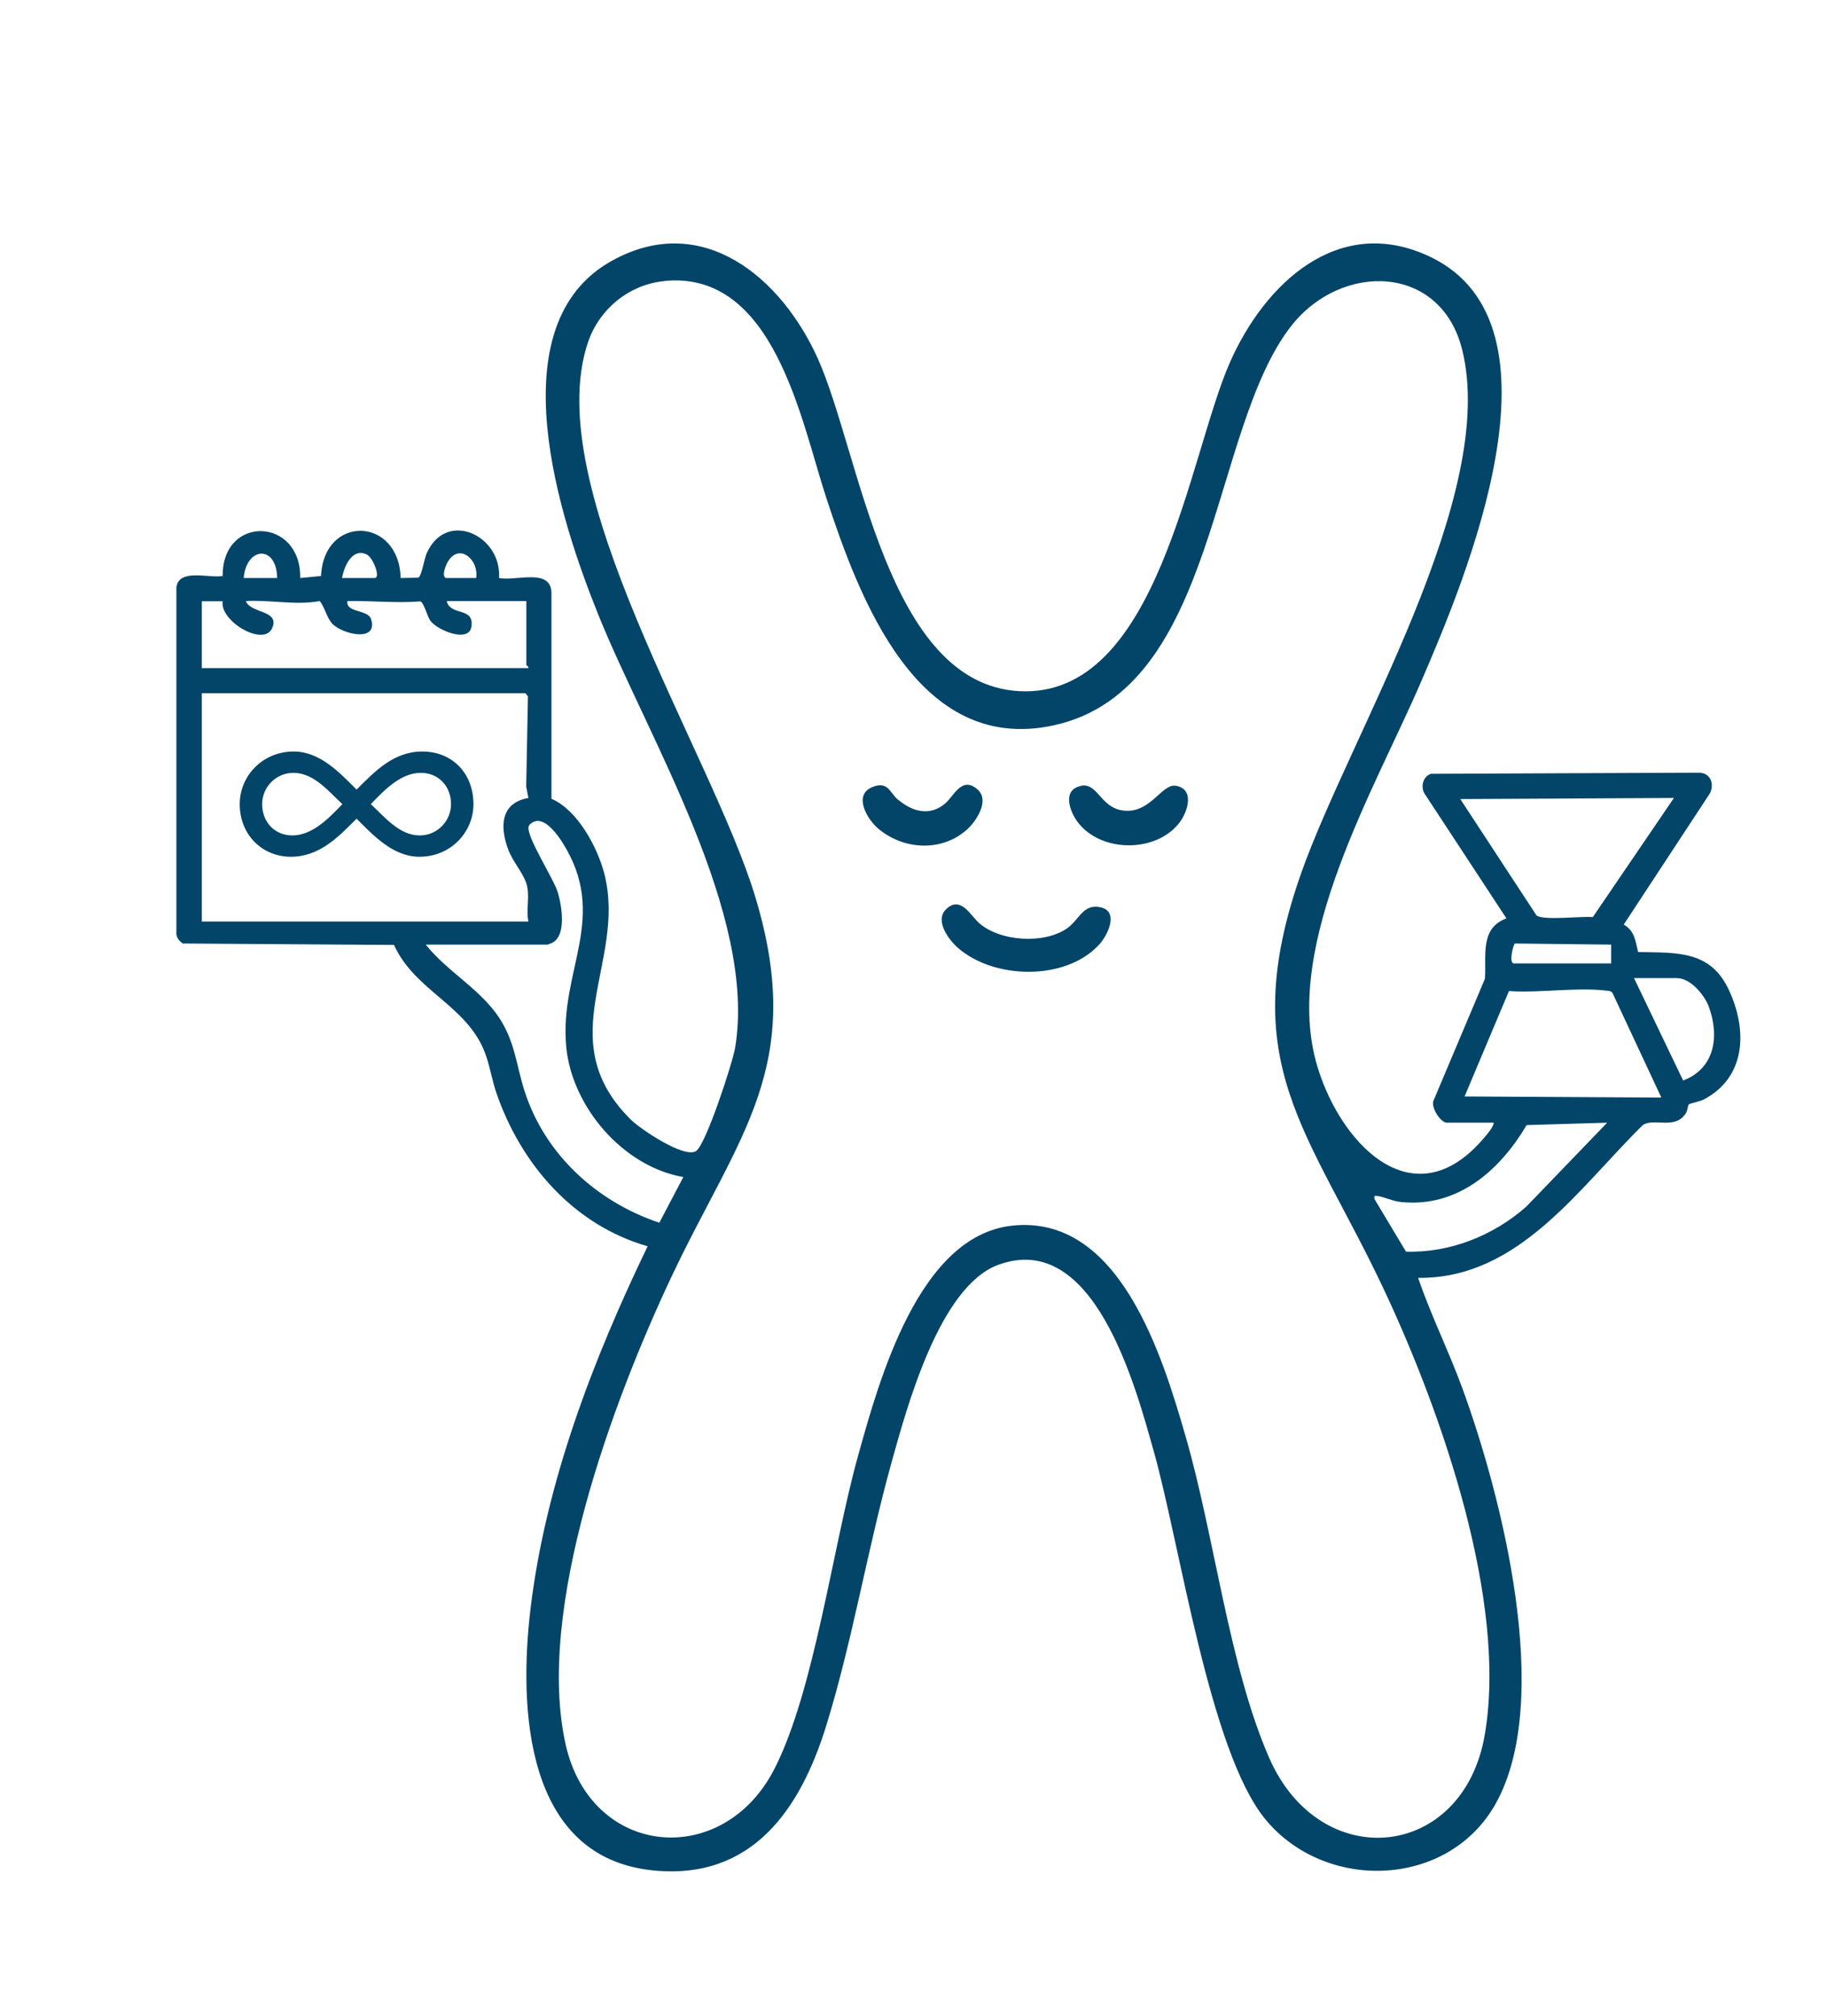 <?xml version="1.0" encoding="UTF-8"?>
<svg id="Vrstva_1" data-name="Vrstva 1" xmlns="http://www.w3.org/2000/svg" viewBox="0 0 115.69 127.58">
  <defs>
    <style>
      .cls-1 {
        fill: #034569;
      }
    </style>
  </defs>
  <path class="cls-1" d="M94.59,71.05h-2.98c-.39,0-1.07-1.03-.81-1.46l3.23-7.65c.1-1.45-.34-3.19,1.36-3.82l-5.2-7.92c-.24-.44-.07-1.07.42-1.23l16.92-.07c.74-.03,1.06.66.75,1.3l-5.46,8.31c.7.41.73,1.02.91,1.74,2.48.05,4.6-.12,5.77,2.45,1.15,2.5,1.07,5.47-1.61,6.88-.23.12-.9.26-.95.31-.07.07-.07.38-.18.55-.66,1.07-1.96.31-2.71.74-4.07,3.98-7.87,9.76-14.25,9.69.8,2.35,1.93,4.61,2.79,6.96,2.49,6.79,5.79,19.69,2.14,26.28-2.98,5.39-10.79,5.65-14.6,1.03-3.54-4.29-5.41-17.42-7.07-23.29-1.16-4.12-3.78-14.05-9.86-11.8-3.73,1.38-5.79,9.07-6.77,12.59-1.51,5.45-2.45,11.2-4.11,16.57-1.63,5.27-4.68,9.79-10.96,9.16-8.16-.82-8.52-10.33-7.76-16.61.96-7.94,3.96-15.74,7.41-22.89-4.69-1.34-8.03-5.2-9.58-9.71-.27-.79-.41-1.7-.7-2.48-1.12-3.05-4.46-3.95-5.78-6.88l-13.37-.09c-.28-.19-.45-.43-.41-.78v-21.76c.16-1.22,2.05-.56,2.93-.72-.03-3.89,4.98-3.72,4.91.13l1.32-.13c.17-3.89,4.94-3.77,5.04.13l1.11-.02c.22-.07.38-1.21.55-1.57,1.26-2.76,4.75-1.09,4.57,1.59,1.08.22,3.33-.68,3.32.99v12.98c1.66.72,2.91,3.06,3.35,4.75,1.43,5.6-3.48,10.45,1.68,15.56.59.58,3.36,2.46,4.12,1.99.62-.38,2.32-5.59,2.48-6.54,1.4-8.42-5.49-19.57-8.64-27.35-2.45-6.05-6.53-18.41.86-22.47,5.74-3.16,10.73,1.11,13.02,6.21,2.69,6,4.34,20.61,12.77,21.04,8.78.45,10.7-14.84,13.31-20.78,2.2-5.01,6.9-9.48,12.71-6.7,8.99,4.31,2.23,20.35-.6,26.9-2.94,6.81-8.67,16.46-6.66,23.98,1.35,5.03,6.14,10.33,10.74,4.77.19-.23.49-.57.53-.86ZM42.06,17.79c-2.24.22-4.13,1.78-4.84,3.91-3.06,9.2,7.84,25.9,10.61,35.07,3.24,10.73-1.07,15.05-5.32,24.05-3.68,7.8-8.62,21.02-6.69,29.59,1.61,7.14,9.92,7.91,13.2,1.57,2.55-4.95,3.72-14.16,5.32-19.87,1.33-4.77,3.83-13.88,9.72-14.54,6.83-.77,9.55,8.26,11.02,13.35,1.83,6.32,2.74,14.5,5.28,20.31,3.24,7.42,12.3,6.5,13.66-1.45,1.45-8.46-2.74-20.38-6.32-28.03-4.79-10.22-9.58-14.43-5.29-26.54,3.14-8.84,12.5-23.86,10.17-33.11-1.36-5.39-7.62-5.53-10.81-1.48-5.18,6.59-4.64,23-15.03,25.28-8.65,1.9-12.33-8.04-14.43-14.43-1.59-4.85-3.29-14.36-10.23-13.69ZM17.55,36.58c-.03-2.1-1.94-2.01-2.12,0h2.12ZM21.66,36.58h2.06c.41,0-.1-1.3-.5-1.49-.92-.44-1.44.77-1.56,1.49ZM30.15,36.58c.19-1.12-1.04-2.25-1.78-1.05-.13.21-.43.92-.14,1.05h1.92ZM12.78,38.04v4.24h20.68c.04-.1-.13-.16-.13-.2v-4.04h-5.04c.22.97,1.76.34,1.56,1.63-.16,1.03-2.15.23-2.6-.39-.2-.28-.41-1.15-.63-1.22-1.56.12-3.06-.05-4.62-.02-.11.76,1.3.51,1.5,1.15.45,1.47-1.77.96-2.43.31-.39-.39-.48-1.03-.82-1.46-1.57.28-3.11-.09-4.68,0,.29.8,2.18.55,1.66,1.72-.54,1.19-3.33-.45-3.13-1.71h-1.31ZM33.27,43.87H12.78v14.45h20.68c-.17-.79.13-1.65-.14-2.44-.22-.66-.84-1.35-1.12-2.07-.56-1.45-.53-3,1.26-3.31l-.14-.72.11-5.71-.16-.2ZM105.99,50.5l-13.52.07,4.83,7.37c.46.33,2.85.03,3.56.1l5.13-7.53ZM34.72,59.78h-7.76c1.43,1.8,3.65,2.9,4.83,4.92.85,1.45.94,2.86,1.44,4.39,1.3,4,4.58,6.97,8.52,8.29l1.52-2.89c-3.82-.66-7.08-4.46-7.42-8.29-.43-4.81,2.75-8.18-.24-12.89-.3-.47-.94-1.35-1.55-1.36-.19,0-.52.15-.58.34-.2.61,1.58,3.3,1.85,4.21.25.86.62,2.99-.6,3.25ZM95.85,60.97h6.17v-1.19s-6.11-.07-6.11-.07c-.11.21-.37,1.18-.06,1.27ZM103.47,61.9l3.11,6.48c2.01-.76,2.31-2.8,1.63-4.66-.28-.76-1.16-1.82-2.03-1.82h-2.72ZM105.2,69.46l-3.06-6.55c-.09-.21-.25-.2-.44-.22-1.88-.22-4.22.16-6.15.03l-2.81,6.67,12.46.07ZM101.75,71.05l-5.08.15c-1.7,2.88-4.38,5.24-7.96,4.87-.52-.05-1.04-.32-1.48-.38-.21-.03-.23-.01-.19.2l1.99,3.32c2.78.09,5.55-1.02,7.62-2.85l5.11-5.3Z"/>
  <path class="cls-1" d="M59.89,57.56c.92-.92,1.55.35,2.08.83,1.33,1.21,4.2,1.38,5.64.33.74-.54.99-1.55,2.09-1.3,1.17.27.45,1.76-.1,2.36-2.12,2.31-6.66,2.21-8.95.2-.59-.52-1.46-1.71-.76-2.42Z"/>
  <path class="cls-1" d="M56.85,50.59c.9.77,2.02,1.1,3.01.25.55-.47,1.05-1.76,2.05-.87.77.69-.08,1.99-.67,2.52-1.61,1.45-4.04,1.3-5.64-.06-.72-.62-1.58-2.13-.36-2.62.99-.4,1.1.35,1.6.78Z"/>
  <path class="cls-1" d="M68.43,49.73c1.17-.24,1.25,1.62,3.02,1.58,1.5-.04,2.17-1.74,3.02-1.58,1.16.21.76,1.55.29,2.23-1.42,2.02-5.03,2.06-6.53.05-.5-.67-.98-2.03.21-2.27Z"/>
  <path class="cls-1" d="M22.58,51.81c-1.15,1.15-2.34,2.41-4.16,2.41s-3.24-1.39-3.24-3.33c0-1.78,1.44-3.33,3.42-3.33,1.66,0,2.9,1.33,3.98,2.41,1.15-1.15,2.34-2.41,4.16-2.41,1.91,0,3.24,1.39,3.24,3.33,0,1.78-1.44,3.33-3.42,3.33-1.66,0-2.9-1.33-3.98-2.41ZM21.68,50.89c-.88-.81-1.8-1.98-3.1-1.98-1.12,0-1.98.92-1.98,1.98,0,1.15.81,1.98,1.91,1.98,1.28,0,2.32-1.1,3.17-1.98ZM28.56,50.89c0-1.15-.81-1.98-1.91-1.98-1.28,0-2.32,1.1-3.17,1.98.88.81,1.8,1.98,3.1,1.98,1.12,0,1.98-.92,1.98-1.98Z"/>
</svg>
